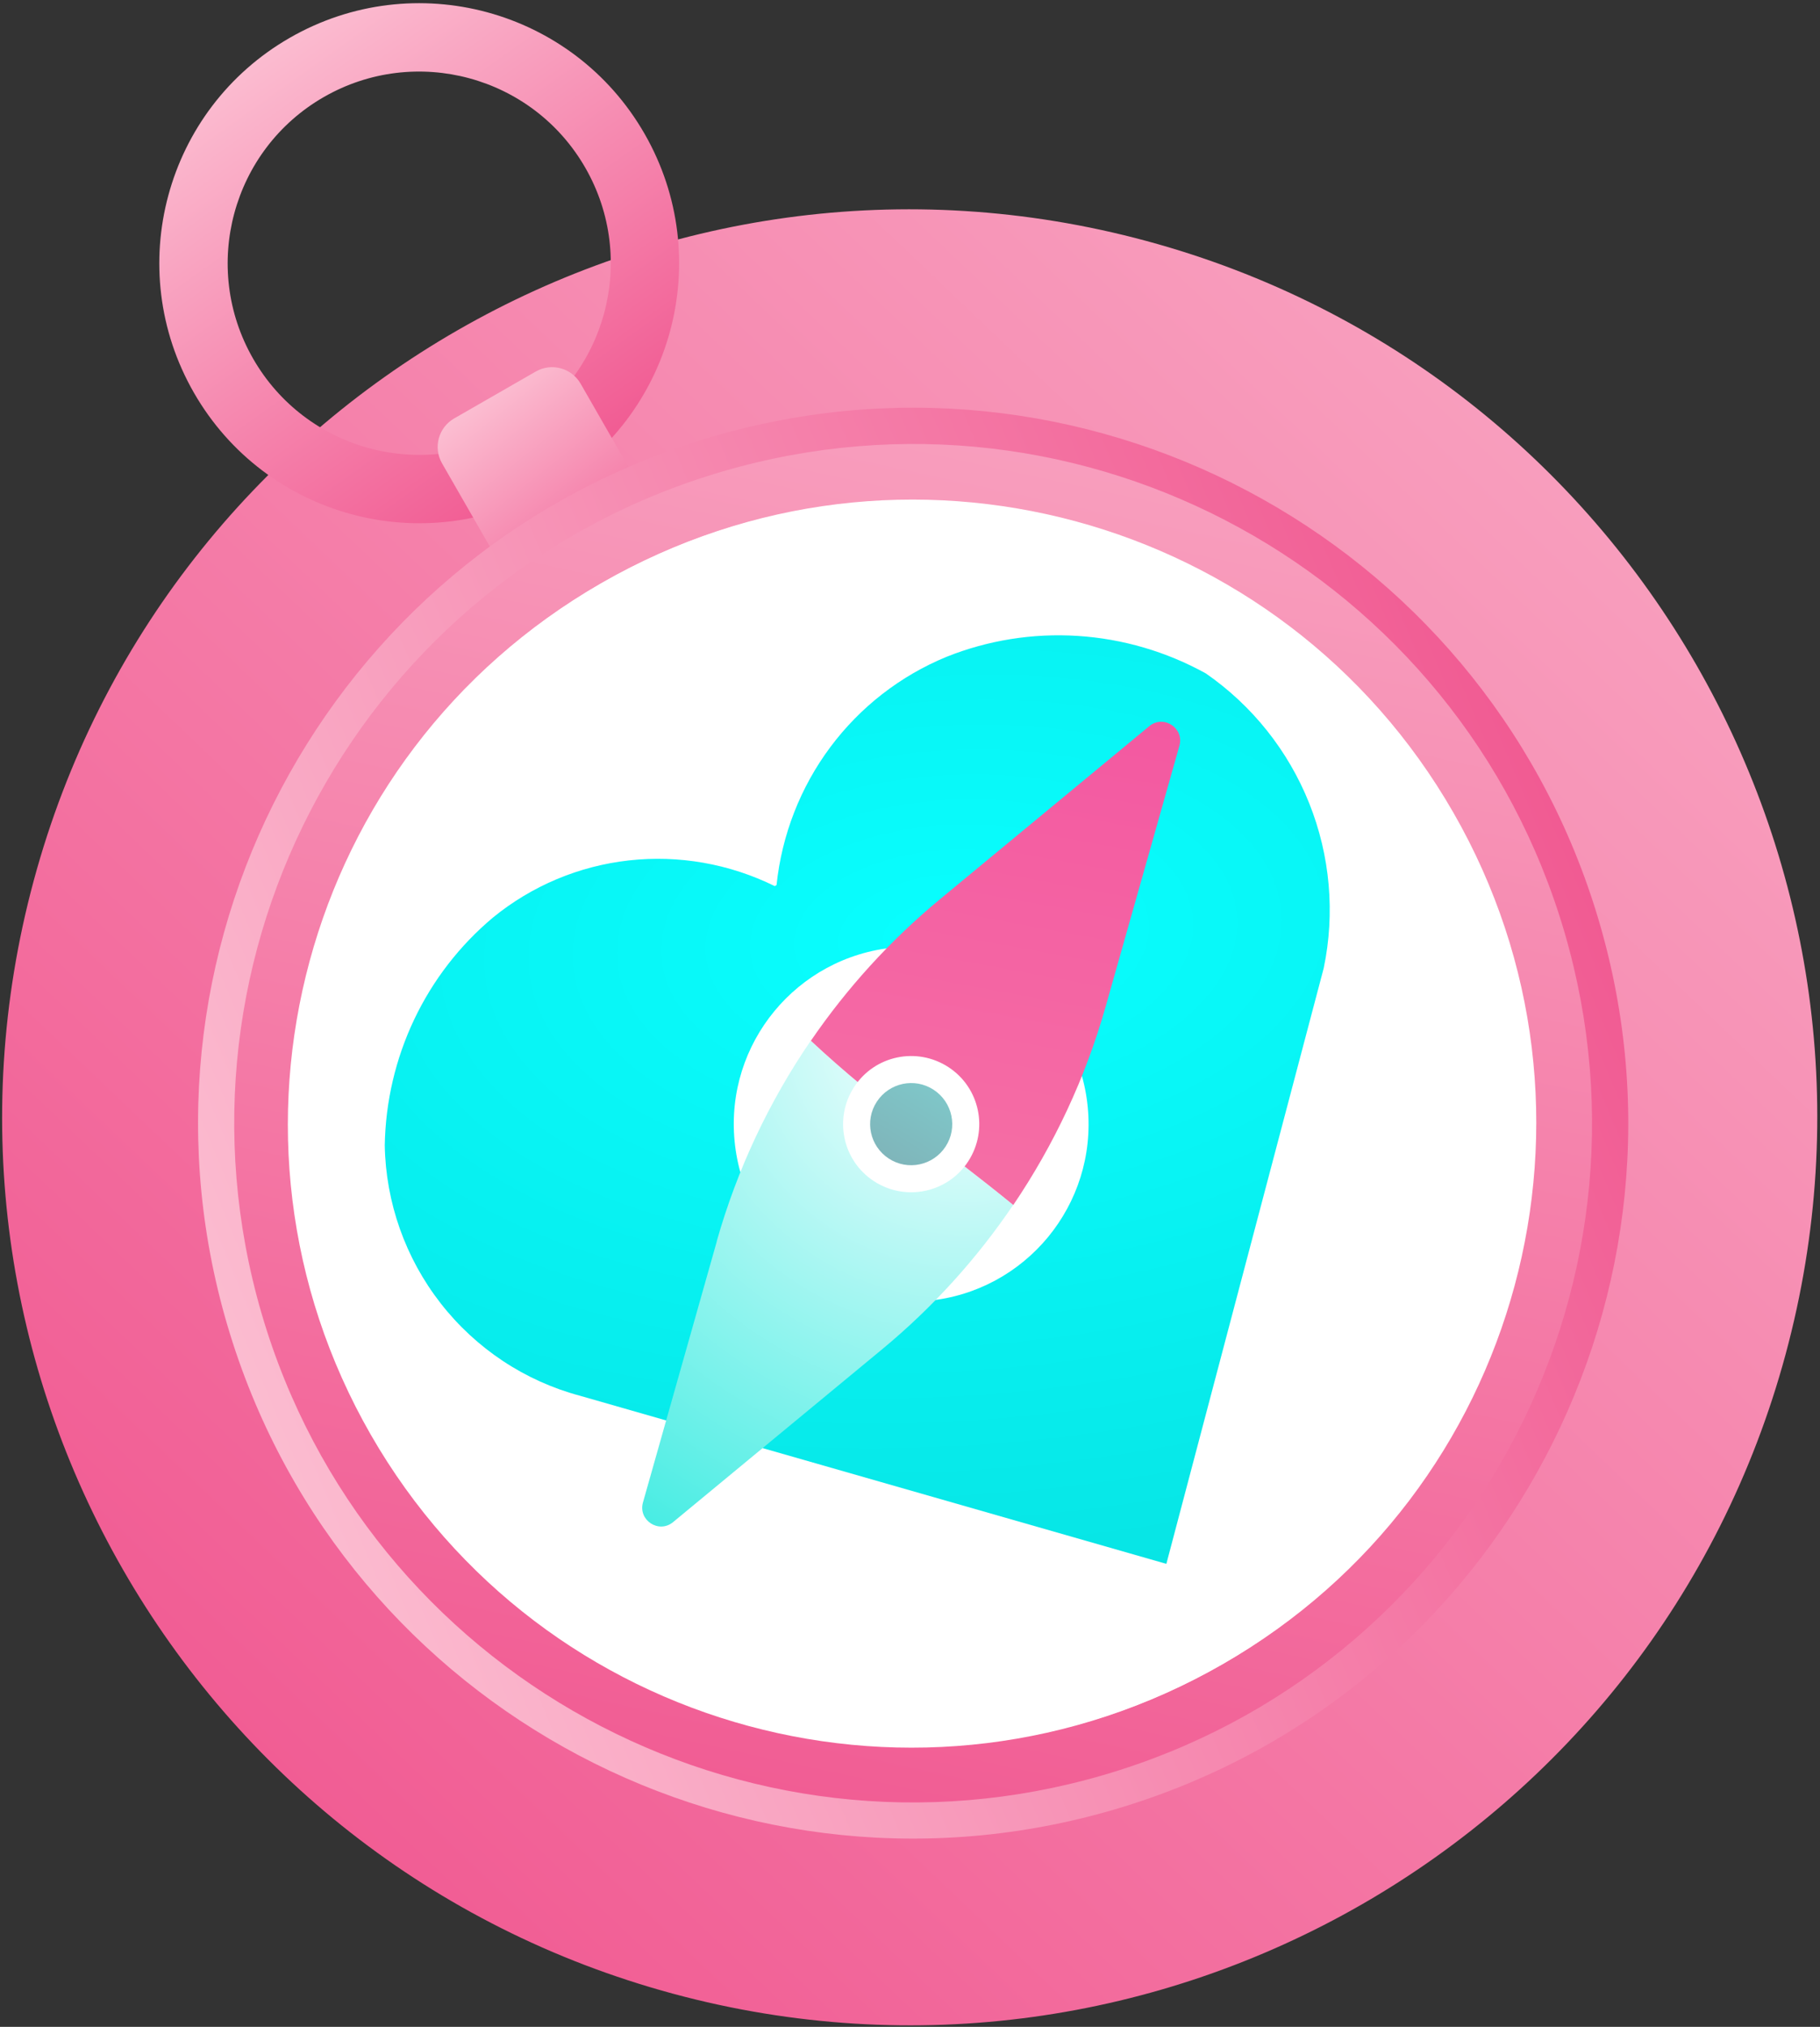 <svg width="442" height="492" viewBox="0 0 442 492" fill="none" xmlns="http://www.w3.org/2000/svg">
   <rect x="0" y="0" width="442" height="492" fill="#333333" stroke="none"/>
   <path d="M433.658 328.699C465.402 211.211 395.894 90.235 278.406 58.49C160.918 26.746 39.941 96.255 8.197 213.742C-23.547 331.23 45.961 452.207 163.449 483.951C280.937 515.695 401.913 446.187 433.658 328.699Z" fill="url(#paint0_linear_1_3)"/>
   <path d="M70.373 9.178C40.141 26.548 29.724 65.1 47.094 95.332C64.464 125.564 103.017 135.981 133.249 118.61C163.48 101.24 173.897 62.688 156.527 32.456C139.157 2.224 100.604 -8.192 70.373 9.178ZM124.986 104.23C102.693 117.038 74.268 109.336 61.475 87.07C48.682 64.803 56.369 36.352 78.635 23.558C100.901 10.765 129.353 18.453 142.146 40.719C154.94 62.985 147.252 91.436 124.986 104.23Z" fill="url(#paint1_linear_1_3)"/>
   <path d="M110.298 101.572L130.105 90.192C133.927 87.996 138.81 89.315 141.006 93.137L163.168 131.709C165.364 135.531 164.045 140.413 160.222 142.609L140.415 153.99C136.593 156.186 131.711 154.867 129.514 151.044L107.353 112.473C105.157 108.65 106.476 103.768 110.298 101.572Z" fill="url(#paint2_linear_1_3)"/>
   <path d="M387.68 221.466C359.42 129.835 262.23 78.463 170.599 106.722C78.968 134.982 27.596 232.172 55.855 323.803C84.115 415.434 181.305 466.806 272.936 438.547C364.567 410.287 415.939 313.097 387.68 221.466Z" fill="url(#paint3_linear_1_3)"/>
   <path d="M379.989 226.442C354.468 139.055 262.938 88.903 175.551 114.423C88.165 139.944 38.012 231.474 63.533 318.86C89.053 406.247 180.583 456.4 267.97 430.879C355.357 405.358 405.509 313.829 379.989 226.442Z" fill="url(#paint4_linear_1_3)"/>
   <path d="M297.129 403.848C369.598 362.21 394.592 269.707 352.954 197.237C311.315 124.768 218.812 99.774 146.343 141.412C73.873 183.051 48.88 275.553 90.518 348.023C132.156 420.493 224.659 445.486 297.129 403.848Z" fill="white"/>
   <path d="M296.66 404.088C369.129 362.449 394.123 269.947 352.485 197.477C310.846 125.008 218.344 100.014 145.874 141.652C73.404 183.291 48.411 275.793 90.049 348.263C131.688 420.733 224.19 445.726 296.66 404.088Z" fill="white"/>
   <path fill-rule="evenodd" clip-rule="evenodd" d="M188.153 215.093C177.145 209.668 164.853 207.505 152.727 208.858C140.601 210.212 129.146 215.025 119.71 222.732C111.644 229.492 105.125 237.923 100.594 247.459C96.064 256.995 93.625 267.415 93.442 278.019C93.683 291.909 98.451 305.379 107.014 316.36C115.577 327.34 127.462 335.225 140.842 338.802L283.259 379.612L321.472 235.019C324.27 221.647 323.042 207.702 317.942 194.959C312.842 182.215 304.101 171.25 292.832 163.457C283.238 158.163 272.619 155.057 261.735 154.362C250.851 153.667 239.972 155.399 229.876 159.434C218.651 164.052 208.896 171.631 201.632 181.379C194.369 191.128 189.863 202.686 188.589 214.843" fill="url(#paint5_radial_1_3)"/>
   <path d="M264.168 268.771C266.438 292.461 249.082 313.491 225.391 315.761C201.701 318.031 180.671 300.675 178.401 276.984C176.131 253.294 193.487 232.264 217.178 229.994C240.868 227.724 261.898 245.08 264.168 268.771Z" fill="white"/>
   <path d="M174.098 301.279L156.147 364.71C154.927 369.014 159.998 372.348 163.463 369.479L214.276 327.488C226.56 317.332 237.227 305.524 246.052 292.498C230.118 279.453 212.635 267.356 196.896 252.626C186.771 267.417 179.014 283.85 174.063 301.305L174.098 301.279Z" fill="url(#paint6_radial_1_3)"/>
   <path d="M286.426 181.042C287.647 176.738 282.575 173.404 279.11 176.273L228.297 218.264C216.228 228.235 205.686 239.844 196.928 252.63C212.637 267.356 230.12 279.453 246.085 292.502C255.999 277.866 263.597 261.658 268.475 244.473L286.426 181.042Z" fill="url(#paint7_linear_1_3)"/>
   <path d="M235.138 281.906C230.16 289.564 219.914 291.706 212.256 286.728C204.598 281.75 202.457 271.504 207.435 263.846C212.413 256.188 222.659 254.046 230.317 259.024C237.975 264.002 240.116 274.248 235.138 281.906Z" fill="white"/>
   <path opacity="0.5" d="M229.639 278.319C226.623 282.94 220.436 284.238 215.845 281.227C211.223 278.211 209.925 272.024 212.937 267.433C215.953 262.812 222.139 261.514 226.731 264.525C231.352 267.541 232.65 273.728 229.639 278.319Z" fill="url(#paint8_linear_1_3)"/>
   <defs>
   <linearGradient id="paint0_linear_1_3" x1="637.5" y1="-161.5" x2="18.5" y2="488.5" gradientUnits="userSpaceOnUse">
   <stop stop-color="#FED5E0"/>
   <stop offset="1" stop-color="#F0528D"/>
   </linearGradient>
   <linearGradient id="paint1_linear_1_3" x1="24.572" y1="0.583" x2="123.702" y2="139.893" gradientUnits="userSpaceOnUse">
   <stop stop-color="#FED5E0"/>
   <stop offset="1" stop-color="#F0528D"/>
   </linearGradient>
   <linearGradient id="paint2_linear_1_3" x1="103.531" y1="88.738" x2="154.17" y2="152.414" gradientUnits="userSpaceOnUse">
   <stop stop-color="#FED5E0"/>
   <stop offset="1" stop-color="#F0528D"/>
   </linearGradient>
   <linearGradient id="paint3_linear_1_3" x1="5" y1="441.5" x2="439" y2="260" gradientUnits="userSpaceOnUse">
   <stop stop-color="#FED5E0"/>
   <stop offset="1" stop-color="#F0528D"/>
   </linearGradient>
   <linearGradient id="paint4_linear_1_3" x1="319.092" y1="-165.991" x2="177.194" y2="490.275" gradientUnits="userSpaceOnUse">
   <stop stop-color="#FED5E0"/>
   <stop offset="1" stop-color="#F0528D"/>
   </linearGradient>
   <radialGradient id="paint5_radial_1_3" cx="0" cy="0" r="1" gradientUnits="userSpaceOnUse" gradientTransform="translate(233.01 225.404) rotate(81.537) scale(1298.86 2346.9)">
   <stop stop-color="#08FFFF"/>
   <stop offset="1" stop-color="#002B2B"/>
   </radialGradient>
   <radialGradient id="paint6_radial_1_3" cx="0" cy="0" r="1" gradientUnits="userSpaceOnUse" gradientTransform="translate(233.565 248.728) rotate(122.693) scale(180.182 180.182)">
   <stop stop-color="#FEFFFF"/>
   <stop offset="1" stop-color="#19E8DC"/>
   </radialGradient>
   <linearGradient id="paint7_linear_1_3" x1="248.861" y1="170.073" x2="204.873" y2="408.581" gradientUnits="userSpaceOnUse">
   <stop stop-color="#F359A1"/>
   <stop offset="1" stop-color="#F884A9"/>
   </linearGradient>
   <linearGradient id="paint8_linear_1_3" x1="201.61" y1="289.31" x2="247.071" y2="216.27" gradientUnits="userSpaceOnUse">
   <stop stop-color="#005563"/>
   <stop offset="0.877" stop-color="#00D3CB"/>
   </linearGradient>
   </defs>
   </svg>
   